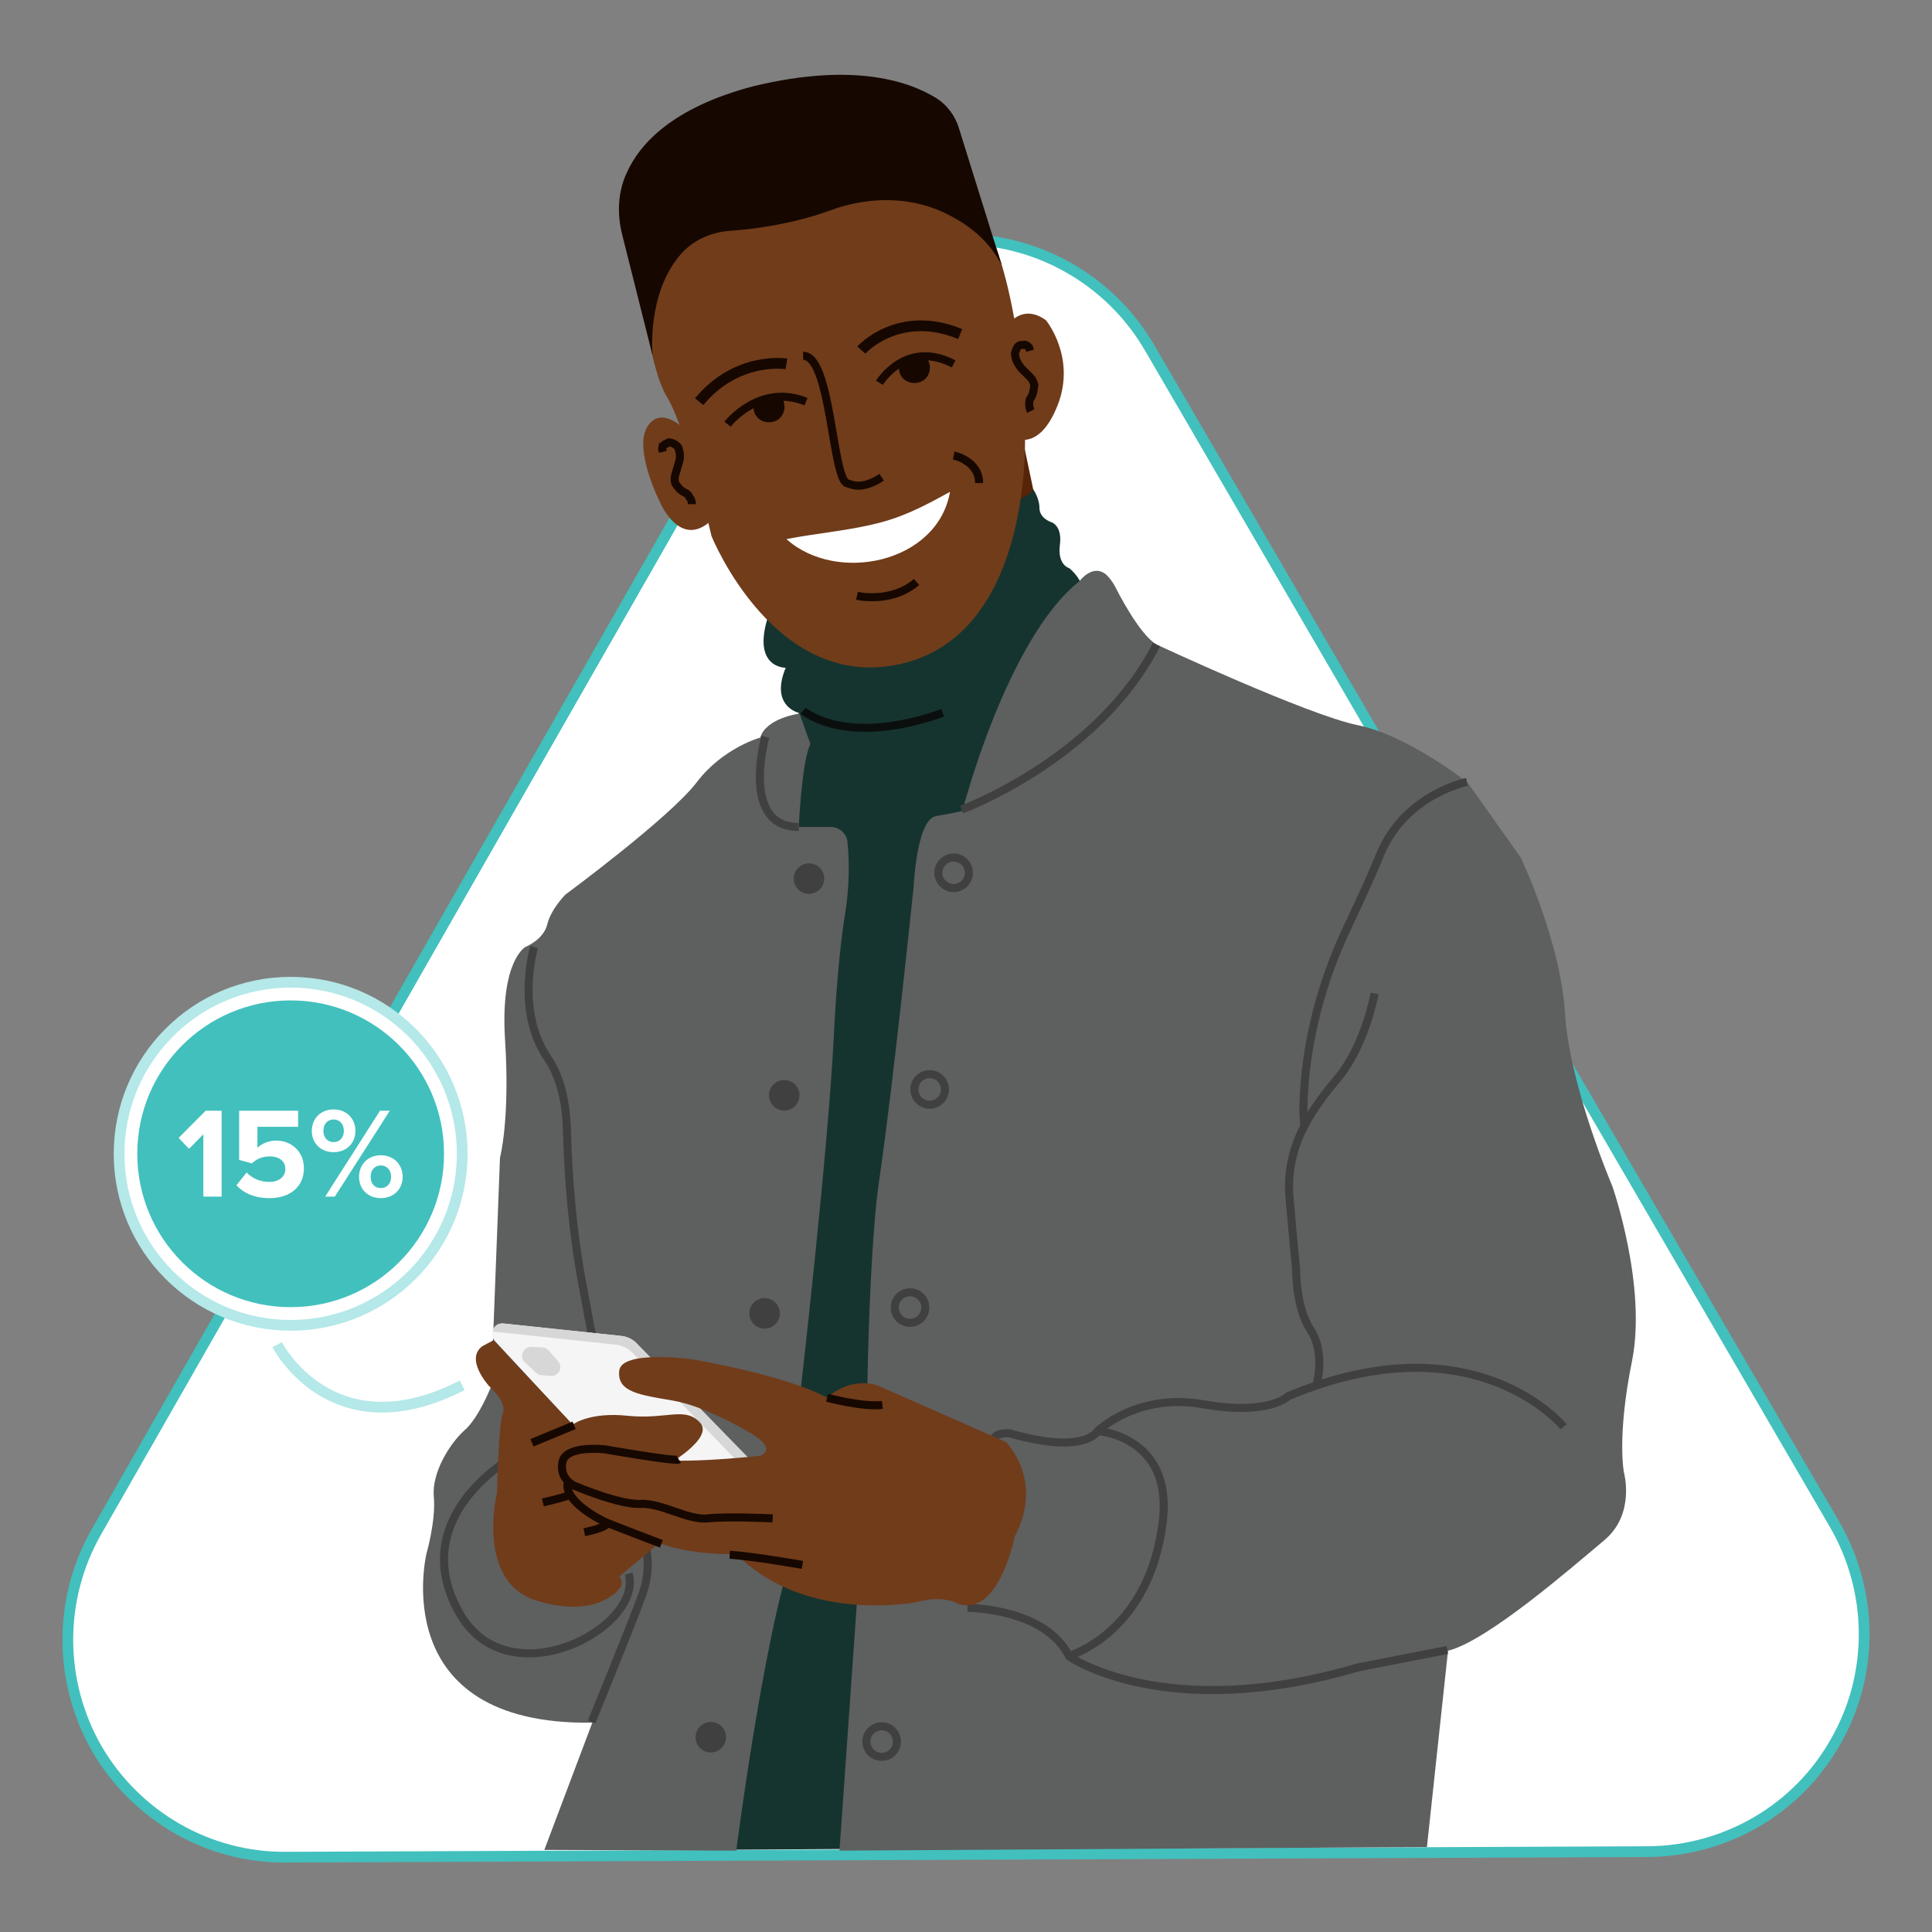 <svg width="180" height="180" viewBox="0 0 180 180" fill="none" xmlns="http://www.w3.org/2000/svg">
<rect x="0" y="0" width="180" height="180" fill="#808080" stroke="none"/>
<g clip-path="url(#clip0_14_8447)">
<path d="M107.064 32.329C103.394 26.082 96.697 22.283 89.485 22.283C82.273 22.283 75.576 26.211 71.97 32.457L40.481 87.578L8.993 142.699C5.387 149.01 5.451 156.737 9.057 162.983C12.728 169.229 19.425 173.093 26.637 173.029L90.064 172.771L153.556 172.514C160.769 172.449 167.465 168.586 171.007 162.275C174.613 156.029 174.549 148.302 170.943 142.055L139.003 87.192L107.064 32.329Z" fill="white" stroke="#42C0BD" stroke-miterlimit="10"/>
<path d="M94.538 37.423L96.841 48.329C96.841 48.329 97.925 60.995 86.681 64.179C75.437 67.362 73.337 62.147 73.337 62.147L68.528 46.906L94.538 37.423Z" fill="#562408"/>
<path d="M93.251 47.177C93.251 47.177 96.164 46.297 96.231 45.552C96.231 45.552 96.841 46.365 96.841 47.313C96.841 48.329 97.993 48.668 97.993 48.668C97.993 48.668 99.009 49.006 98.738 50.835C98.534 52.664 99.618 52.935 99.618 52.935C99.618 52.935 101.108 54.086 100.905 55.577C100.702 56.999 104.969 63.908 104.969 63.908C99.483 65.872 85.529 172.216 85.529 172.216L65.886 172.352L74.76 80.029L74.421 77.049C74.421 77.049 74.218 72.036 74.963 69.53C74.963 69.53 74.218 67.295 74.421 66.414C74.421 66.414 71.711 65.805 73.202 62.215C73.202 62.215 69.747 62.282 71.779 56.796C73.811 51.309 93.251 47.177 93.251 47.177Z" fill="#16342F"/>
<path d="M100.566 54.154C100.566 54.154 101.853 52.393 103.14 53.612C103.682 54.154 104.021 54.899 104.021 54.899C104.021 54.899 106.121 59.099 107.746 60.047C107.746 60.047 121.835 66.617 126.509 67.566C131.183 68.514 136.737 72.917 136.737 72.917L141.681 79.893C141.681 79.893 145.407 87.683 145.813 94.456C146.22 101.162 150.216 110.51 150.216 110.51C150.216 110.51 153.467 119.789 152.045 126.834C150.623 133.878 151.3 137.197 151.3 137.197C151.3 137.197 152.384 141.058 149.471 143.496C146.558 145.935 138.566 152.912 134.908 153.792L132.944 172.081L78.214 172.419L80.72 136.723C80.72 136.723 80.72 117.96 81.939 109.764C83.159 101.568 85.123 82.603 85.123 82.603C85.123 82.603 85.394 76.303 87.223 76.032C89.119 75.694 89.661 75.558 89.661 75.558C89.661 75.558 93.793 59.505 100.566 54.154Z" fill="#5E5F5F"/>
<path d="M93.048 31.666C93.048 31.666 94.538 27.738 97.451 29.837C97.451 29.837 100.295 33.292 98.534 37.762C96.773 42.233 94.403 40.743 94.403 40.743L93.048 31.666Z" fill="#713C1A"/>
<path d="M63.99 40.2C63.99 40.2 61.687 37.627 60.332 39.726C58.977 41.826 61.483 46.771 61.483 46.771C61.483 46.771 63.312 51.173 66.225 48.532L63.99 40.2Z" fill="#713C1A"/>
<path d="M59.926 26.924C59.926 26.924 60.332 33.969 62.161 37.017C63.99 40.065 66.293 49.954 66.293 49.954C66.293 49.954 72.321 64.924 84.378 61.74C96.435 58.557 95.487 40.065 95.487 40.065C95.487 40.065 95.487 27.602 91.355 19.609C87.223 11.684 72.728 15.071 72.728 15.071C72.728 15.071 59.587 17.171 59.926 26.924Z" fill="#713C1A"/>
<path d="M73.269 50.225C76.114 49.684 78.621 49.48 81.262 48.871C83.972 48.261 85.936 47.245 88.51 45.823C87.358 52.461 77.943 54.425 73.269 50.225Z" fill="white"/>
<path d="M88.849 42.436C88.849 42.436 91.219 42.91 91.219 45.01" stroke="#160800" stroke-width="0.75" stroke-miterlimit="10"/>
<path d="M80.246 32.614C80.246 32.614 83.701 28.753 89.458 31.124" stroke="#160800" stroke-miterlimit="10"/>
<path d="M73.269 33.901C73.269 33.901 68.663 33.156 65.141 37.423" stroke="#160800" stroke-miterlimit="10"/>
<path d="M67.783 39.523C67.783 39.523 70.763 35.662 75.098 37.423" stroke="#160800" stroke-width="0.75" stroke-miterlimit="10"/>
<path d="M81.939 35.663C81.939 35.663 84.378 31.598 88.848 33.901" stroke="#160800" stroke-width="0.75" stroke-miterlimit="10"/>
<path d="M73.066 37.627C73.202 38.44 72.728 39.185 71.915 39.32C71.102 39.456 70.357 38.981 70.222 38.169C70.086 37.356 71.034 36.95 71.847 36.814C72.592 36.611 72.931 36.814 73.066 37.627Z" fill="#160800"/>
<path d="M86.613 33.969C86.749 34.782 86.275 35.527 85.462 35.663C84.649 35.798 83.904 35.324 83.768 34.511C83.633 33.698 84.581 33.292 85.394 33.156C86.139 33.021 86.41 33.224 86.613 33.969Z" fill="#160800"/>
<path d="M74.827 33.156C77.401 33.088 77.537 44.4 78.891 45.01C79.23 45.077 80.178 45.755 82.142 44.468" stroke="#160800" stroke-width="0.75" stroke-miterlimit="10"/>
<path d="M95.961 32.682L95.893 32.411C95.893 32.343 95.757 32.275 95.69 32.208C95.554 32.14 95.487 32.072 95.351 32.14H95.08C94.877 32.208 94.742 32.343 94.674 32.614C94.538 32.817 94.538 33.02 94.606 33.224C94.674 33.63 94.877 33.969 95.148 34.307L96.028 35.188C96.164 35.323 96.299 35.594 96.367 35.865C96.299 36.272 96.299 36.678 96.028 37.084C95.893 37.22 95.893 37.423 95.893 37.694C95.893 37.897 95.961 38.168 96.028 38.304" stroke="#160800" stroke-width="0.75" stroke-miterlimit="10"/>
<path d="M64.464 46.974C64.464 46.771 64.396 46.5 64.26 46.365C64.125 46.094 63.989 45.958 63.786 45.891C63.38 45.687 63.109 45.349 62.906 45.01C62.838 44.739 62.838 44.468 62.906 44.265L63.244 43.113C63.38 42.707 63.38 42.233 63.244 41.894C63.244 41.691 63.109 41.556 62.906 41.42C62.703 41.285 62.499 41.217 62.296 41.217C62.228 41.217 62.161 41.352 62.025 41.352C61.958 41.352 61.89 41.488 61.754 41.556C61.754 41.623 61.687 41.759 61.687 41.826L61.754 42.097" stroke="#160800" stroke-width="0.75" stroke-miterlimit="10"/>
<path d="M60.806 33.156C60.806 33.156 60.197 27.466 63.38 23.741C64.532 22.386 66.225 21.641 67.986 21.506C70.086 21.37 73.811 20.896 77.334 19.609C80.991 18.254 85.055 18.254 88.51 20.083C90.339 21.032 92.168 22.454 93.319 24.689L89.323 11.887C88.984 10.804 88.239 9.788 87.291 9.178C84.92 7.688 79.772 5.723 70.222 8.026C62.703 9.991 59.587 13.377 58.368 16.155C57.555 17.916 57.487 19.948 57.962 21.844L60.806 33.156Z" fill="#160800"/>
<path d="M79.84 55.509C79.84 55.509 83.023 56.254 85.394 54.222" stroke="#160800" stroke-width="0.75" stroke-miterlimit="10"/>
<path d="M74.489 66.482C74.489 66.482 71.373 66.888 70.831 68.717C70.831 68.717 67.376 69.665 64.938 72.849C62.5 76.1 52.678 83.348 52.678 83.348C52.678 83.348 51.323 84.703 50.985 86.125C50.646 87.548 48.953 88.225 48.953 88.225C48.953 88.225 46.582 89.512 47.056 96.895C47.53 104.346 46.582 107.868 46.582 107.868L45.769 129.137C45.769 129.137 44.618 132.117 43.263 133.269C41.908 134.488 40.215 137.197 40.418 139.433C40.621 141.668 39.741 144.716 39.741 144.716C39.741 144.716 35.812 160.769 55.184 160.498L50.714 172.352L68.596 172.419C68.596 172.419 71.508 149.66 74.489 142.955C77.469 136.249 74.489 130.424 74.489 130.424C74.489 130.424 77.13 107.597 77.672 96.76C77.943 91.002 78.417 86.938 78.824 84.567C79.095 82.535 79.162 80.503 78.959 78.471C78.891 77.658 78.214 77.049 77.401 77.049H74.421C74.421 77.049 74.692 70.885 75.505 69.327L74.489 66.482Z" fill="#5E5F5F"/>
<path d="M74.827 66.211C74.827 66.211 78.688 69.665 87.832 66.414" stroke="#0A0F0E" stroke-width="0.75" stroke-miterlimit="10"/>
<path d="M136.669 72.849C136.669 72.849 130.912 74 128.609 79.555C127.728 81.722 126.644 84.025 125.696 86.057C123.461 90.663 122.038 95.608 121.564 100.688C121.429 102.449 121.361 104.075 121.564 104.955" stroke="#404040" stroke-width="0.75" stroke-miterlimit="10"/>
<path d="M128.067 92.56C128.067 92.56 127.186 97.436 124.613 100.485C122.039 103.533 119.736 106.919 120.142 111.593C120.548 116.267 120.752 118.163 120.752 118.163C120.752 118.163 120.684 121.753 122.106 123.921C123.529 126.088 122.648 129.069 122.648 129.069" stroke="#404040" stroke-width="0.75" stroke-miterlimit="10"/>
<path d="M145.678 132.93C145.678 132.93 137.414 122.769 120.007 130.085C120.007 130.085 118.245 131.914 112.082 130.83C105.918 129.746 102.26 133.336 102.26 133.336C102.26 133.336 101.109 135.571 94.064 133.539C94.064 133.539 92.506 133.404 92.574 134.284" stroke="#404040" stroke-width="0.75" stroke-miterlimit="10"/>
<path d="M90.135 149.796C90.135 149.796 97.383 149.796 99.618 154.334C99.618 154.334 108.559 160.633 126.509 155.35L134.84 153.725" stroke="#404040" stroke-width="0.75" stroke-miterlimit="10"/>
<path d="M102.328 133.336C102.328 133.336 109.169 133.81 108.356 141.532C107.204 152.098 99.618 154.266 99.618 154.266" stroke="#404040" stroke-width="0.75" stroke-miterlimit="10"/>
<path d="M60.129 144.106C60.129 144.106 60.806 146.003 59.79 148.712C58.774 151.489 55.117 160.43 55.117 160.43" stroke="#404040" stroke-width="0.75" stroke-miterlimit="10"/>
<path d="M49.765 88.225C49.765 88.225 48.004 94.118 50.984 98.52C52.339 100.485 52.746 102.991 52.813 105.158C52.949 109.968 53.355 114.777 54.236 119.518L55.59 126.766" stroke="#404040" stroke-width="0.75" stroke-miterlimit="10"/>
<path d="M47.734 135.774C47.734 135.774 37.844 141.261 42.721 150.134C47.26 158.466 59.994 151.624 58.571 146.612" stroke="#404040" stroke-width="0.75" stroke-miterlimit="10"/>
<path d="M89.594 75.423C89.594 75.423 102.328 70.749 107.747 60.047" stroke="#404040" stroke-width="0.75" stroke-miterlimit="10"/>
<path d="M71.305 68.649C71.305 68.649 68.934 77.049 74.421 77.049" stroke="#404040" stroke-width="0.75" stroke-miterlimit="10"/>
<path d="M46.108 124.937L59.79 139.703C59.994 139.906 60.197 139.974 60.468 140.042L71.983 140.719C72.863 140.787 73.337 139.703 72.728 139.094L59.248 125.14C58.842 124.734 58.368 124.531 57.826 124.463L46.921 123.311C46.04 123.176 45.498 124.26 46.108 124.937Z" fill="#F5F5F5"/>
<path d="M45.904 124.056L57.352 125.276C57.961 125.343 58.503 125.614 58.909 126.021L70.56 138.077L71.169 137.942L69.747 135.842L59.316 125.14C59.316 125.14 58.774 124.53 57.893 124.463L46.988 123.311C46.988 123.311 46.108 123.176 45.904 124.056Z" fill="#D6D7D6"/>
<path d="M63.448 142.074L57.69 146.883C57.69 146.883 58.232 147.425 57.69 148.034C57.69 148.034 55.658 150.879 49.968 149.118C44.279 147.357 46.311 139.026 46.311 139.026C46.311 139.026 46.446 132.659 46.853 131.643C47.259 130.627 45.566 129.136 45.566 129.136C45.566 129.136 43.263 126.63 44.956 125.411L45.972 124.869L53.355 132.726C53.355 132.726 54.913 131.507 58.571 131.914C62.161 132.252 63.786 131.033 65.209 132.523C66.631 134.013 61.89 136.655 61.89 136.655L63.448 142.074Z" fill="#713C1A"/>
<path d="M77.063 130.22C77.063 130.22 79.027 128.256 81.737 129.069L93.725 134.352C93.725 134.352 97.316 137.874 94.538 143.158C94.538 143.158 93.048 150.812 89.187 149.389C89.187 149.389 87.9 148.577 85.462 149.254C85.462 149.254 75.098 151.354 68.596 144.783C68.596 144.783 62.5 145.054 59.384 142.684C59.384 142.684 52.069 140.922 52.881 138.078C52.881 138.078 51.324 136.52 52.814 135.639C54.304 134.759 57.962 134.623 59.79 135.639C61.619 136.655 70.763 135.639 70.763 135.639C70.763 135.639 72.525 135.165 70.086 133.607C70.086 133.607 65.886 131.033 62.703 130.491C59.519 129.949 57.487 129.678 57.691 127.714C57.894 125.75 64.396 126.63 64.396 126.63C64.396 126.63 73.066 128.053 77.063 130.22Z" fill="#713C1A"/>
<path d="M49.562 134.42L53.491 132.794" stroke="#160800" stroke-width="0.75" stroke-miterlimit="10"/>
<path d="M77.062 130.22C77.062 130.22 80.246 131.101 82.21 130.898" stroke="#160800" stroke-width="0.75" stroke-miterlimit="10"/>
<path d="M71.983 141.465C71.983 141.465 67.783 141.261 65.954 141.465C64.125 141.668 61.687 140.042 59.722 140.11C57.758 140.245 53.491 138.416 53.491 138.416C53.491 138.416 52.068 137.807 52.407 136.181C52.746 134.623 56.336 135.03 56.336 135.03C56.336 135.03 62.906 136.181 63.245 135.978" stroke="#160800" stroke-width="0.75" stroke-miterlimit="10"/>
<path d="M74.76 145.799C74.76 145.799 70.154 144.987 67.986 144.851" stroke="#160800" stroke-width="0.75" stroke-miterlimit="10"/>
<path d="M61.619 143.835C61.619 143.835 57.352 142.209 56.539 141.871C55.726 141.532 52.61 139.839 52.881 138.213" stroke="#160800" stroke-width="0.75" stroke-miterlimit="10"/>
<path d="M50.578 139.974C50.578 139.974 52.678 139.5 53.017 139.297" stroke="#160800" stroke-width="0.75" stroke-miterlimit="10"/>
<path d="M54.439 142.751C54.439 142.751 56.539 142.345 56.606 141.871" stroke="#160800" stroke-width="0.75" stroke-miterlimit="10"/>
<path d="M48.885 126.901L49.969 127.917C50.104 128.053 50.24 128.121 50.443 128.121L51.324 128.188C52.069 128.256 52.475 127.376 52.001 126.834L51.12 125.818C50.985 125.682 50.782 125.547 50.578 125.547L49.495 125.479C48.75 125.479 48.343 126.427 48.885 126.901Z" fill="#D6D7D6"/>
<path d="M88.849 82.738C89.634 82.738 90.271 82.101 90.271 81.316C90.271 80.53 89.634 79.893 88.849 79.893C88.063 79.893 87.426 80.53 87.426 81.316C87.426 82.101 88.063 82.738 88.849 82.738Z" stroke="#404040" stroke-width="0.75" stroke-miterlimit="10"/>
<path d="M86.613 102.923C87.399 102.923 88.036 102.286 88.036 101.501C88.036 100.715 87.399 100.078 86.613 100.078C85.828 100.078 85.191 100.715 85.191 101.501C85.191 102.286 85.828 102.923 86.613 102.923Z" stroke="#404040" stroke-width="0.75" stroke-miterlimit="10"/>
<path d="M84.784 123.244C85.57 123.244 86.207 122.607 86.207 121.821C86.207 121.036 85.57 120.399 84.784 120.399C83.999 120.399 83.362 121.036 83.362 121.821C83.362 122.607 83.999 123.244 84.784 123.244Z" stroke="#404040" stroke-width="0.75" stroke-miterlimit="10"/>
<path d="M82.143 163.681C82.928 163.681 83.565 163.045 83.565 162.259C83.565 161.473 82.928 160.836 82.143 160.836C81.358 160.836 80.72 161.473 80.72 162.259C80.72 163.045 81.358 163.681 82.143 163.681Z" stroke="#404040" stroke-width="0.75" stroke-miterlimit="10"/>
<path d="M75.369 83.28C76.155 83.28 76.792 82.643 76.792 81.858C76.792 81.072 76.155 80.435 75.369 80.435C74.584 80.435 73.947 81.072 73.947 81.858C73.947 82.643 74.584 83.28 75.369 83.28Z" fill="#404040"/>
<path d="M73.066 103.465C73.852 103.465 74.488 102.828 74.488 102.043C74.488 101.257 73.852 100.62 73.066 100.62C72.28 100.62 71.644 101.257 71.644 102.043C71.644 102.828 72.28 103.465 73.066 103.465Z" fill="#404040"/>
<path d="M71.237 123.785C72.023 123.785 72.66 123.149 72.66 122.363C72.66 121.577 72.023 120.94 71.237 120.94C70.452 120.94 69.815 121.577 69.815 122.363C69.815 123.149 70.452 123.785 71.237 123.785Z" fill="#404040"/>
<path d="M66.225 163.275C67.011 163.275 67.648 162.638 67.648 161.853C67.648 161.067 67.011 160.43 66.225 160.43C65.44 160.43 64.803 161.067 64.803 161.853C64.803 162.638 65.44 163.275 66.225 163.275Z" fill="#404040"/>
<path d="M27.079 123.479C35.907 123.479 43.063 116.323 43.063 107.495C43.063 98.668 35.907 91.512 27.079 91.512C18.252 91.512 11.096 98.668 11.096 107.495C11.096 116.323 18.252 123.479 27.079 123.479Z" fill="white" stroke="#B5E8E8" stroke-miterlimit="10"/>
<path d="M25.819 125.28C25.819 125.28 30.933 135.288 43.063 129.067" stroke="#B5E8E8" stroke-miterlimit="10"/>
<path d="M27.079 121.785C34.971 121.785 41.369 115.387 41.369 107.495C41.369 99.603 34.971 93.206 27.079 93.206C19.187 93.206 12.79 99.603 12.79 107.495C12.79 115.387 19.187 121.785 27.079 121.785Z" fill="#42C0BD"/>
<path d="M18.945 111.483V105.678L17.614 107.033L16.642 106.014L19.161 103.483H20.648V111.483H18.945Z" fill="white"/>
<path d="M22.03 110.428L22.977 109.24C23.517 109.804 24.261 110.116 25.101 110.116C26.048 110.116 26.587 109.576 26.587 108.928C26.587 108.221 26.06 107.741 25.148 107.741C24.489 107.741 23.949 107.933 23.469 108.389L22.282 108.065V103.483H27.775V104.982H23.985V106.938C24.369 106.554 25.017 106.266 25.748 106.266C27.103 106.266 28.314 107.237 28.314 108.856C28.314 110.547 27.044 111.627 25.112 111.627C23.721 111.627 22.714 111.171 22.03 110.428Z" fill="white"/>
<path d="M29.05 105.366C29.05 104.239 29.853 103.363 31.077 103.363C32.312 103.363 33.115 104.239 33.115 105.366C33.115 106.481 32.312 107.345 31.077 107.345C29.853 107.345 29.05 106.481 29.05 105.366ZM32.036 105.366C32.036 104.707 31.628 104.299 31.077 104.299C30.537 104.299 30.129 104.707 30.129 105.366C30.129 106.002 30.537 106.41 31.077 106.41C31.628 106.41 32.036 106.002 32.036 105.366ZM30.297 111.483L35.406 103.483H36.318L31.196 111.483H30.297ZM33.451 109.648C33.451 108.521 34.255 107.633 35.478 107.633C36.702 107.633 37.517 108.521 37.517 109.648C37.517 110.763 36.702 111.627 35.478 111.627C34.255 111.627 33.451 110.763 33.451 109.648ZM36.438 109.648C36.438 108.988 36.03 108.581 35.478 108.581C34.926 108.581 34.531 108.988 34.531 109.648C34.531 110.295 34.926 110.691 35.478 110.691C36.03 110.691 36.438 110.295 36.438 109.648Z" fill="white"/>
</g>
<defs>
<clipPath id="clip0_14_8447">
<rect width="180" height="180" fill="white"/>
</clipPath>
</defs>
</svg>
